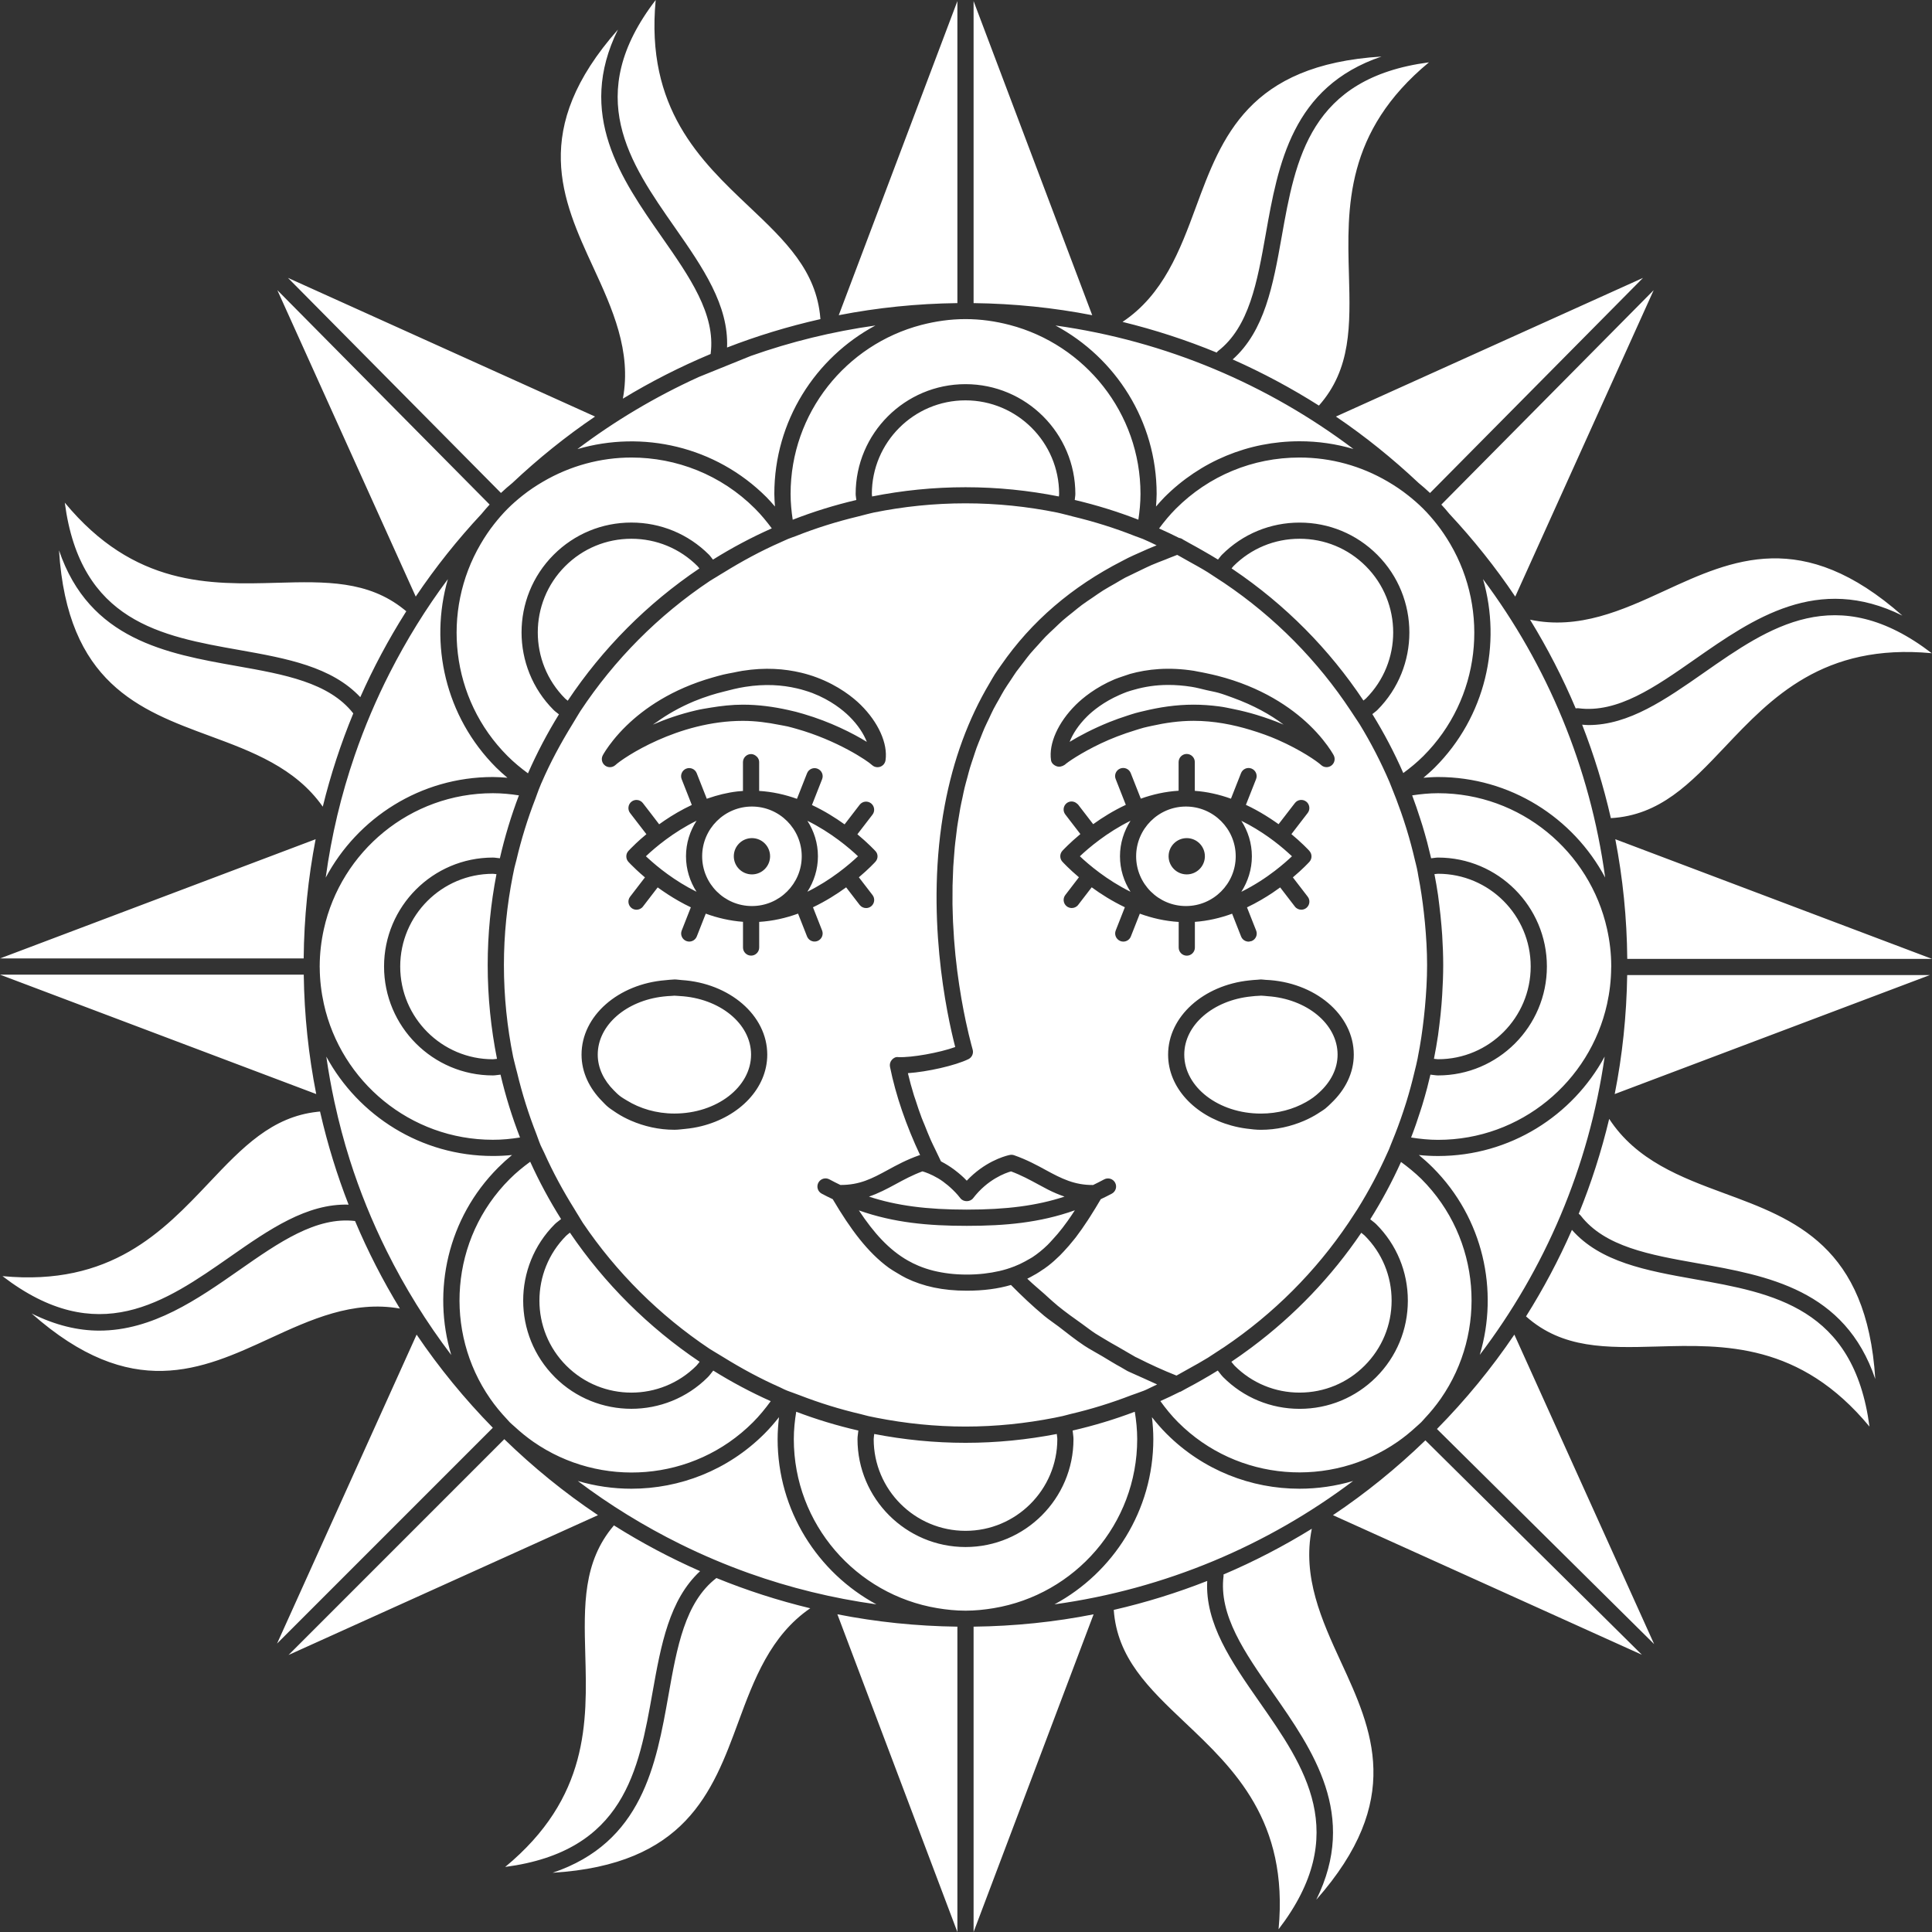 <?xml version="1.0" encoding="utf-8"?>
<!-- Generator: Adobe Illustrator 26.2.1, SVG Export Plug-In . SVG Version: 6.00 Build 0)  -->
<svg version="1.1" id="Слой_1" xmlns="http://www.w3.org/2000/svg" xmlns:xlink="http://www.w3.org/1999/xlink" x="0px" y="0px"
	 viewBox="0 0 546.37 546.38" style="enable-background:new 0 0 546.37 546.38;" xml:space="preserve">
<rect x="0" y="0" width="546.37" height="546.38" fill="#333333" stroke="none"/>
<path fill="#FFF" d="M275.33,85.72V0.31l33.55,88.83C298,87.02,286.79,85.86,275.33,85.72z M270.75,0.31L237.2,89.14
	c10.88-2.12,22.09-3.28,33.55-3.42V0.31z M236.81,456.52l33.94,89.86v-86.36C259.16,459.87,247.81,458.69,236.81,456.52z
	 M275.33,546.38l33.94-89.85c-11,2.17-22.34,3.35-33.94,3.49V546.38z M546.37,271.17l-89.56-33.84c2.12,10.97,3.28,22.28,3.38,33.84
	H546.37z M456.64,309.4l89.13-33.65h-85.6C459.99,287.24,458.81,298.49,456.64,309.4z M0,275.63l89.43,33.77
	c-2.17-10.95-3.37-22.24-3.53-33.77L0,275.63z M89.26,237.33L0,271.05l85.88-0.01C85.99,259.53,87.15,248.26,89.26,237.33z
	 M467.79,464.95l-39.53-87.52c-6.47,9.57-13.81,18.49-21.89,26.69L467.79,464.95z M376.96,428.49l87.36,39.47l-61.22-60.63
	C395.04,415.12,386.31,422.23,376.96,428.49z M144.88,136.6c7.29-6.86,15.09-13.17,23.4-18.8L81.43,78.58l60.24,60.83
	C142.72,138.44,143.77,137.48,144.88,136.6z M138.47,142.69L78.43,82.05l39.14,86.66c5.59-8.31,11.84-16.13,18.65-23.43
	C136.93,144.39,137.7,143.54,138.47,142.69z M117.82,377.43l-39.47,87.37l61.02-61.03C131.43,395.66,124.2,386.86,117.82,377.43z
	 M81.6,468.03l87.51-39.54c-9.48-6.35-18.33-13.56-26.49-21.49L81.6,468.03z M404.41,139.42l60.23-60.83L377.8,117.8
	c8.31,5.63,16.11,11.94,23.4,18.8C402.3,137.48,403.36,138.44,404.41,139.42z M409.86,145.29c6.81,7.3,13.06,15.11,18.65,23.43
	l39.15-86.66l-60.05,60.64C408.38,143.54,409.15,144.4,409.86,145.29z M333.55,152.14c0.11,0.02,0.21,0.05,0.32,0.08
	c0.28,0.09,0.53,0.22,0.76,0.41c0.05,0.04,0.12,0.04,0.16,0.09c0.57,0.29,1.1,0.63,1.66,0.93c1.21,0.65,2.41,1.33,3.6,2.01
	c1.48,0.85,2.96,1.69,4.4,2.59c0.4-0.45,0.7-0.95,1.13-1.38c5.86-5.86,13.65-9.08,21.94-9.08c0.01,0,0.01,0,0.01,0
	c8.3,0,16.09,3.23,21.96,9.1c12.1,12.11,12.11,31.81,0.02,43.91c-0.44,0.44-0.95,0.74-1.41,1.15c3.3,5.34,6.23,10.91,8.75,16.67
	c1.97-1.45,3.89-3.02,5.67-4.8c16.23-16.23,18.73-41.02,7.62-59.97c-1.14-1.94-2.39-3.82-3.81-5.62c-1.19-1.51-2.45-2.97-3.84-4.36
	c-1.35-1.35-2.78-2.59-4.26-3.76c-1.83-1.46-3.76-2.75-5.76-3.92c-7.5-4.4-16.03-6.8-24.96-6.8c-0.01,0-0.01,0-0.02,0
	c-13.21,0-25.62,5.14-34.95,14.47c-1.75,1.75-3.3,3.64-4.75,5.59c1.92,0.85,3.81,1.75,5.68,2.69
	C333.51,152.12,333.53,152.13,333.55,152.14z M386.25,160.11c-5-5-11.64-7.75-18.72-7.75c-0.01,0-0.01,0-0.01,0
	c-7.07,0-13.71,2.75-18.7,7.74c-0.2,0.2-0.33,0.44-0.53,0.64c0.15,0.1,0.29,0.2,0.44,0.3c14.79,9.99,27.23,22.61,36.85,37.07
	c0.22-0.21,0.48-0.35,0.69-0.56C396.58,187.24,396.57,170.44,386.25,160.11z M455.66,273.18c-0.01-3.59-0.43-7.07-1.18-10.44
	c-4.86-21.94-24.43-38.42-47.79-38.42c-2.5,0-4.93,0.25-7.33,0.61c0.82,2.18,1.57,4.38,2.28,6.6c0.21,0.65,0.42,1.29,0.62,1.94
	c0.47,1.56,0.92,3.12,1.34,4.7c0.33,1.25,0.63,2.51,0.93,3.77c0.06,0.26,0.13,0.52,0.19,0.78c0.66-0.04,1.29-0.2,1.96-0.2
	c16.97,0,30.78,13.82,30.78,30.8s-13.81,30.81-30.78,30.81c-0.74,0-1.43-0.17-2.16-0.22c-0.03,0.11-0.06,0.22-0.08,0.34
	c-0.27,1.14-0.54,2.28-0.84,3.41c-0.44,1.66-0.91,3.32-1.41,4.96c-0.14,0.46-0.3,0.91-0.44,1.37c-0.82,2.6-1.71,5.17-2.69,7.7
	c2.49,0.39,5.03,0.66,7.63,0.66c23.37,0,42.94-16.48,47.79-38.43c0.72-3.27,1.13-6.66,1.16-10.15c0-0.15,0.02-0.3,0.02-0.45
	C455.66,273.27,455.66,273.23,455.66,273.18z M407.66,284.03c-0.16,1.99-0.37,3.97-0.62,5.94c-0.12,0.94-0.22,1.88-0.36,2.81
	c-0.33,2.23-0.72,4.45-1.16,6.65c0.39,0.02,0.76,0.12,1.16,0.12c14.45,0,26.2-11.76,26.2-26.23c0-14.46-11.75-26.22-26.2-26.22
	c-0.35,0-0.67,0.09-1.02,0.1c0.38,1.97,0.73,3.95,1.02,5.95c0.13,0.92,0.24,1.85,0.35,2.77c0.25,1.97,0.45,3.94,0.62,5.93
	c0.07,0.87,0.14,1.73,0.2,2.6c0.17,2.8,0.29,5.61,0.29,8.45c0,2.85-0.12,5.68-0.29,8.49C407.8,282.28,407.73,283.16,407.66,284.03z
	 M396.21,328.6c-2.53,5.61-5.44,11.02-8.7,16.22c0.55,0.48,1.16,0.86,1.68,1.38c5.77,5.77,8.95,13.45,8.95,21.63
	c-0.01,8.17-3.19,15.85-8.96,21.63c-5.78,5.77-13.46,8.96-21.63,8.96c-0.01,0-0.01,0-0.01,0c-8.17,0-15.85-3.18-21.62-8.96
	c-0.58-0.58-1.01-1.25-1.53-1.87c-1.5,0.93-3.03,1.83-4.57,2.71c-1.36,0.78-2.73,1.53-4.12,2.26c-0.61,0.32-1.2,0.68-1.81,1
	c-0.08,0.04-0.16,0.03-0.24,0.06c-1.81,0.91-3.64,1.78-5.5,2.61c1.51,2.09,3.14,4.11,5.02,5.99c16.86,16.86,43.15,18.67,62.11,5.49
	c1.82-1.27,3.57-2.69,5.24-4.23c0.47-0.44,0.97-0.84,1.43-1.3c0.33-0.33,0.6-0.68,0.92-1.02c1.69-1.79,3.23-3.68,4.6-5.64
	c13.18-18.95,11.38-45.23-5.5-62.1C400.14,331.63,398.2,330.06,396.21,328.6z M354.02,381c-0.14,0.1-0.28,0.21-0.42,0.31
	c-1.76,1.3-3.54,2.58-5.37,3.8c0.32,0.36,0.57,0.77,0.91,1.11c4.91,4.91,11.44,7.61,18.38,7.61h0.01
	c6.95-0.01,13.49-2.71,18.39-7.63c4.91-4.91,7.62-11.44,7.63-18.39c0-6.95-2.7-13.48-7.61-18.38c-0.3-0.3-0.66-0.52-0.97-0.8
	C376.62,360.96,366.2,371.9,354.02,381z M303.34,404.56c0.06,0.81,0.24,1.59,0.24,2.42c0,16.83-13.7,30.52-30.53,30.52
	c-16.84,0-30.55-13.69-30.55-30.52c0-0.83,0.18-1.61,0.24-2.42c-6.02-1.38-11.89-3.16-17.57-5.32c-0.41,2.53-0.68,5.1-0.68,7.74
	c0,24.04,17.6,43.99,40.59,47.81c2.6,0.43,5.25,0.71,7.97,0.71c0,0,0,0,0,0c0,0,0,0,0.01,0c2.72,0,5.36-0.28,7.96-0.71
	c22.98-3.82,40.58-23.77,40.58-47.81c0-2.64-0.27-5.21-0.68-7.74C315.22,401.4,309.36,403.17,303.34,404.56z M273.05,432.92
	c14.31,0,25.96-11.64,25.96-25.94c0-0.5-0.12-0.96-0.15-1.45c-8.36,1.62-16.99,2.5-25.81,2.5c-8.83,0-17.46-0.88-25.82-2.5
	c-0.03,0.49-0.15,0.96-0.15,1.45C247.07,421.28,258.72,432.92,273.05,432.92z M200.17,389.47c-5.96,5.96-13.79,8.94-21.62,8.94
	c-7.83,0-15.67-2.98-21.64-8.94c0,0,0,0,0-0.01c-11.93-11.93-11.94-31.34-0.02-43.26c0.55-0.55,1.2-0.95,1.78-1.45
	c-3.26-5.18-6.18-10.59-8.73-16.21c-2.03,1.49-4,3.09-5.81,4.91c-16.88,16.87-18.67,43.16-5.49,62.11c1.38,1.99,2.94,3.89,4.65,5.7
	c0.3,0.31,0.56,0.65,0.87,0.96c0.45,0.45,0.94,0.84,1.4,1.26c1.68,1.56,3.44,2.98,5.27,4.26c18.95,13.18,45.23,11.38,62.1-5.51
	c1.87-1.87,3.51-3.89,5.03-5.98c-5.63-2.52-11.06-5.41-16.25-8.65C201.19,388.21,200.75,388.89,200.17,389.47z M160.14,349.44
	c-10.13,10.14-10.12,26.64,0.02,36.78c10.15,10.15,26.64,10.15,36.78,0.01c0.35-0.35,0.59-0.76,0.92-1.12
	c-14.44-9.71-26.92-22.12-36.69-36.52C160.83,348.9,160.46,349.12,160.14,349.44z M147.06,321.68c-2.23-5.74-4.08-11.67-5.51-17.77
	c-0.73,0.05-1.42,0.22-2.16,0.22c-16.98,0-30.78-13.82-30.78-30.8c0-16.99,13.81-30.81,30.78-30.81c0.67,0,1.31,0.16,1.97,0.2
	c1.4-6.1,3.2-12.04,5.39-17.79c-2.41-0.37-4.85-0.61-7.36-0.61c-23.37,0-42.94,16.48-47.8,38.42c-0.75,3.38-1.17,6.88-1.18,10.48
	c0,0.04-0.01,0.08-0.01,0.11c0,0.12,0.02,0.23,0.02,0.34c0.02,3.52,0.44,6.94,1.17,10.25c4.86,21.94,24.43,38.41,47.8,38.41
	C142.01,322.34,144.56,322.08,147.06,321.68z M139.39,247.11c-14.45,0-26.21,11.76-26.21,26.23c0,14.46,11.76,26.22,26.21,26.22
	c0.4,0,0.76-0.1,1.16-0.12c-1.71-8.58-2.63-17.44-2.63-26.52c0-8.79,0.87-17.38,2.48-25.7C140.06,247.2,139.74,247.11,139.39,247.11
	z M178.57,129.39c-8.67,0-17.32,2.32-25.03,6.84c-1.97,1.15-3.88,2.42-5.71,3.87c-1.47,1.17-2.91,2.41-4.27,3.77
	c-1.39,1.39-2.65,2.86-3.84,4.37c-1.42,1.8-2.67,3.68-3.8,5.62c-11.11,18.95-8.6,43.73,7.63,59.96c1.8,1.8,3.75,3.4,5.76,4.88
	c2.54-5.78,5.47-11.35,8.76-16.68c-0.49-0.43-1.04-0.76-1.5-1.23c-12.1-12.1-12.1-31.8,0.01-43.91c5.86-5.86,13.66-9.1,21.96-9.1
	c0.01,0,0.01,0,0.01,0c8.29,0,16.08,3.23,21.94,9.08c0.44,0.44,0.74,0.95,1.14,1.4c5.31-3.32,10.86-6.27,16.63-8.84
	c-1.45-1.95-3-3.84-4.75-5.59C203.89,134.21,191.23,129.39,178.57,129.39z M178.56,152.36c0,0-0.01,0-0.01,0
	c-7.07,0-13.72,2.76-18.72,7.76c-10.32,10.32-10.33,27.11-0.01,37.43c0.23,0.23,0.5,0.39,0.74,0.61
	c9.85-14.77,22.51-27.5,37.23-37.41c-0.19-0.2-0.32-0.44-0.52-0.64C192.27,155.11,185.62,152.36,178.56,152.36z M241.98,139.68
	c0-17.12,13.93-31.04,31.06-31.04c17.13,0,31.07,13.93,31.07,31.04c0,0.59-0.14,1.13-0.17,1.71c6.17,1.45,12.18,3.32,17.99,5.58
	c0.36-2.39,0.6-4.81,0.6-7.29c0-22.93-15.73-42.22-36.97-47.78c-4.01-1.05-8.19-1.66-12.52-1.66c0,0,0,0,0,0c0,0-0.01,0-0.01,0
	c-4.33,0-8.5,0.62-12.5,1.66c-21.23,5.56-36.95,24.84-36.95,47.78c0,2.48,0.24,4.91,0.6,7.3c5.81-2.27,11.82-4.13,17.99-5.58
	C242.12,140.82,241.98,140.27,241.98,139.68z M299.45,140.4c0.01-0.24,0.07-0.47,0.07-0.72c0-14.59-11.88-26.46-26.49-26.46
	c-14.6,0-26.47,11.87-26.47,26.46c0,0.25,0.07,0.47,0.07,0.72c8.54-1.7,17.37-2.61,26.41-2.61S290.9,138.7,299.45,140.4z
	 M332.72,389.01c0.02-0.01,0.03-0.02,0.05-0.03c0.61-0.31,1.18-0.68,1.79-1c0.57-0.3,1.12-0.63,1.68-0.94
	c1.82-1.01,3.63-2.01,5.38-3.09c0.65-0.4,1.27-0.84,1.91-1.25c0.65-0.41,1.29-0.83,1.92-1.26c0.04-0.03,0.08-0.05,0.13-0.08
	c0.19-0.13,0.39-0.25,0.59-0.38c14.07-9.49,25.94-21.45,35.18-35.15c0.43-0.63,0.85-1.28,1.26-1.92c0.41-0.64,0.85-1.26,1.25-1.91
	c3.19-5.11,6.03-10.44,8.49-15.96c0.15-0.34,0.31-0.67,0.46-1.01c0.16-0.37,0.29-0.75,0.44-1.12c0.14-0.34,0.27-0.68,0.41-1.02
	c0.15-0.37,0.3-0.75,0.45-1.12c0.14-0.34,0.27-0.68,0.41-1.02c1.12-2.84,2.13-5.73,3.05-8.66c0.07-0.23,0.15-0.47,0.22-0.7
	c0.81-2.65,1.54-5.34,2.18-8.05c0.18-0.74,0.38-1.47,0.54-2.21c0.14-0.64,0.29-1.28,0.42-1.93c0-0.01,0-0.01,0-0.02
	c0.02-0.1,0.03-0.2,0.05-0.3c0.74-3.68,1.28-7.41,1.7-11.18c0.11-0.94,0.21-1.88,0.29-2.82c0.36-3.95,0.61-7.93,0.61-11.97
	c0-4.03-0.25-8.01-0.61-11.95c-0.09-0.95-0.19-1.9-0.3-2.85c-0.39-3.49-0.9-6.96-1.57-10.38c-0.06-0.33-0.11-0.67-0.17-1
	c-0.01-0.04-0.01-0.08-0.02-0.12c-0.08-0.38-0.15-0.76-0.23-1.14c-0.16-0.75-0.37-1.47-0.54-2.21c-0.68-2.94-1.46-5.85-2.34-8.72
	c-0.09-0.31-0.2-0.61-0.29-0.92c-0.82-2.63-1.73-5.22-2.71-7.78c-0.04-0.11-0.09-0.22-0.13-0.32c-0.24-0.61-0.48-1.22-0.72-1.83
	c-0.04-0.11-0.08-0.22-0.13-0.32c-0.25-0.6-0.46-1.22-0.72-1.81c-0.05-0.11-0.09-0.23-0.13-0.34c-2.43-5.66-5.25-11.14-8.45-16.38
	c-0.4-0.65-0.85-1.27-1.26-1.91c-0.41-0.64-0.84-1.28-1.26-1.91c-9.33-14.13-21.43-26.45-35.85-36.18
	c-0.17-0.11-0.34-0.22-0.51-0.33c-0.08-0.05-0.16-0.11-0.25-0.16c-0.64-0.42-1.27-0.85-1.92-1.26c-0.64-0.41-1.26-0.85-1.91-1.25
	c-1.79-1.11-3.65-2.13-5.51-3.16c-0.45-0.25-0.88-0.51-1.33-0.75c-0.6-0.32-1.16-0.68-1.77-0.99c-0.01-0.01-0.02-0.01-0.04-0.02
	c-0.06,0.02-0.11,0.04-0.16,0.06c-0.23,0.08-0.44,0.18-0.66,0.26c-0.86,0.31-1.65,0.66-2.49,0.99c-1.33,0.52-2.68,1.02-3.95,1.57
	c-1.06,0.46-2.04,0.96-3.06,1.44c-0.15,0.07-0.3,0.15-0.45,0.22c-0.35,0.17-0.71,0.34-1.06,0.51c-0.59,0.29-1.21,0.57-1.79,0.87
	c-0.26,0.13-0.54,0.25-0.8,0.38c-0.1,0.05-0.22,0.1-0.32,0.16c-0.92,0.49-1.76,1.02-2.64,1.53c-0.06,0.04-0.12,0.07-0.19,0.11
	c-0.02,0.01-0.05,0.03-0.07,0.04c-1.11,0.64-2.26,1.26-3.32,1.93c-1.02,0.64-1.96,1.32-2.94,1.99c-1.02,0.69-2.06,1.37-3.03,2.09
	c-0.93,0.69-1.78,1.41-2.66,2.12c-0.92,0.74-1.87,1.47-2.75,2.24c-0.84,0.73-1.6,1.5-2.4,2.25c-0.84,0.79-1.7,1.57-2.49,2.38
	c-0.75,0.76-1.42,1.56-2.13,2.34c-0.75,0.83-1.53,1.65-2.24,2.5c-0.28,0.33-0.53,0.67-0.8,1c-0.39,0.48-0.74,0.97-1.11,1.46
	c-0.48,0.62-0.97,1.24-1.43,1.87c-0.17,0.24-0.37,0.47-0.55,0.71c-0.5,0.71-0.95,1.44-1.43,2.15c-0.09,0.13-0.17,0.26-0.26,0.39
	c-0.59,0.89-1.2,1.77-1.75,2.67c-0.52,0.86-0.98,1.73-1.47,2.6c-0.52,0.92-1.06,1.83-1.54,2.76c-0.45,0.87-0.84,1.76-1.26,2.64
	c-0.45,0.95-0.92,1.89-1.34,2.84c-0.38,0.87-0.71,1.76-1.06,2.63c-0.39,0.97-0.8,1.95-1.16,2.93c-0.32,0.89-0.59,1.78-0.89,2.67
	c-0.32,0.98-0.67,1.96-0.96,2.94c-0.27,0.89-0.49,1.79-0.73,2.68c-0.27,0.99-0.55,1.97-0.79,2.96c-0.22,0.9-0.39,1.8-0.58,2.69
	c-0.21,0.98-0.44,1.97-0.62,2.95c-0.17,0.9-0.3,1.8-0.45,2.7c-0.16,0.97-0.34,1.95-0.47,2.92c-0.12,0.89-0.21,1.77-0.32,2.65
	c-0.12,0.97-0.25,1.94-0.34,2.91c-0.09,0.9-0.14,1.78-0.21,2.67c-0.07,0.93-0.16,1.87-0.21,2.8c-0.05,0.9-0.07,1.78-0.1,2.67
	c-0.03,0.9-0.08,1.8-0.1,2.69c-0.02,0.87-0.01,1.71-0.01,2.57c0,0.88-0.02,1.78-0.01,2.65c0.01,0.86,0.05,1.7,0.07,2.55
	c0.02,0.83,0.04,1.67,0.08,2.49c0.04,0.89,0.1,1.75,0.16,2.62c0.05,0.74,0.08,1.5,0.13,2.22c0.07,0.92,0.15,1.79,0.23,2.68
	c0.06,0.64,0.11,1.3,0.17,1.93c0.09,0.92,0.2,1.8,0.31,2.7c0.06,0.55,0.12,1.13,0.19,1.67c0.12,0.97,0.26,1.88,0.39,2.8
	c0.06,0.42,0.11,0.86,0.18,1.27c0.14,0.92,0.28,1.79,0.43,2.66c0.06,0.37,0.12,0.76,0.18,1.12c0.14,0.82,0.29,1.59,0.43,2.35
	c0.07,0.35,0.13,0.74,0.2,1.08c0.17,0.9,0.35,1.74,0.52,2.56c0.03,0.16,0.07,0.34,0.1,0.49c0.57,2.68,1.1,4.81,1.5,6.34
	c0.17,0.65,0.33,1.23,0.44,1.64c0.3,1.06-0.2,2.19-1.19,2.68c-3.72,1.82-11.64,3.6-17.13,3.97c0.49,2.07,1.06,4.16,1.71,6.27
	c0.15,0.5,0.35,1,0.51,1.5c0.52,1.61,1.05,3.23,1.67,4.85c0.26,0.7,0.58,1.4,0.86,2.1c0.57,1.42,1.12,2.84,1.75,4.25
	c0.39,0.89,0.84,1.76,1.26,2.64c0.34,0.72,0.67,1.44,1.03,2.15c0.19,0.39,0.36,0.78,0.55,1.16c0.01,0.01,0.02,0.01,0.03,0.02
	c0.06,0.03,0.11,0.08,0.17,0.11c1.07,0.55,2.23,1.26,3.45,2.15c0.16,0.12,0.32,0.24,0.48,0.37c1.06,0.81,2.13,1.72,3.18,2.84
	c4.96-5.27,10.39-6.86,11.86-7.21c0.21-0.05,0.34-0.07,0.38-0.08c0.4-0.07,0.79-0.04,1.17,0.1c3.55,1.24,6.44,2.81,9,4.21
	c4.37,2.38,8.06,4.25,13.32,4.2c1.04-0.51,2.07-1.01,3.11-1.58c1.11-0.6,2.5-0.2,3.11,0.91c0.61,1.11,0.2,2.5-0.91,3.11
	c-1.06,0.58-2.1,1.06-3.14,1.57c-1.02,1.75-2.03,3.4-3.04,4.98c-0.22,0.34-0.44,0.69-0.66,1.02c-1.1,1.68-2.22,3.29-3.35,4.77
	c-0.18,0.23-0.36,0.44-0.54,0.67c-0.93,1.18-1.89,2.29-2.88,3.34c-0.35,0.37-0.7,0.76-1.06,1.11c-1.08,1.07-2.19,2.06-3.35,2.96
	c-0.38,0.29-0.77,0.56-1.15,0.84c-0.11,0.08-0.23,0.13-0.34,0.21c-0.62,0.43-1.25,0.85-1.91,1.24c-0.18,0.11-0.37,0.2-0.55,0.3
	c-0.58,0.33-1.16,0.67-1.77,0.96c-0.02,0.01-0.04,0.02-0.06,0.03c-0.04,0.02-0.08,0.05-0.13,0.07c0.08,0.08,0.18,0.15,0.26,0.23
	c1.41,1.37,2.93,2.6,4.39,3.9c1.19,1.06,2.34,2.16,3.57,3.17c0.12,0.1,0.23,0.22,0.36,0.32c2.26,1.85,4.63,3.53,7.01,5.22
	c1.21,0.86,2.36,1.79,3.6,2.6c0.89,0.58,1.83,1.1,2.73,1.66c1.17,0.73,2.38,1.39,3.58,2.07c0.28,0.16,0.55,0.32,0.83,0.48
	c0.64,0.36,1.25,0.75,1.89,1.1c0.41,0.22,0.8,0.48,1.21,0.7c0.23,0.12,0.43,0.26,0.66,0.38c0.16,0.09,0.31,0.19,0.48,0.28
	c0,0,0,0,0,0c0.22,0.11,0.45,0.2,0.66,0.31c3.52,1.79,7.12,3.44,10.83,4.91C332.62,388.96,332.67,388.99,332.72,389.01z
	 M330.34,298.25c0-10.81,10.06-19.66,22.98-20.99c0.76-0.08,1.51-0.16,2.28-0.19c0.34-0.01,0.66-0.08,1-0.08
	c0.44,0,0.86,0.09,1.29,0.11c13.87,0.56,24.96,9.79,24.96,21.15c0,5.22-2.43,9.94-6.3,13.64c-0.56,0.54-1.1,1.1-1.72,1.59
	c-0.62,0.49-1.32,0.9-2,1.34c-0.04,0.02-0.07,0.05-0.11,0.08c-1.24,0.79-2.56,1.47-3.96,2.08c-3.65,1.56-7.75,2.53-12.17,2.53
	c-1.37,0-2.69-0.16-4.01-0.33c-1.51-0.19-2.96-0.49-4.37-0.88C337.86,315.44,330.34,307.59,330.34,298.25z M337.68,189.71
	c0.32,0.05,0.6,0.12,0.91,0.18c0.93,0.16,1.82,0.34,2.7,0.53c1,0.21,1.98,0.43,2.93,0.67c12.55,3.19,20.92,9,26.06,13.93
	c0.76,0.73,1.43,1.43,2.05,2.1c0.65,0.71,1.22,1.37,1.73,2c2.01,2.47,2.99,4.24,3.11,4.47c0.53,1,0.25,2.24-0.66,2.91
	c-0.41,0.3-0.88,0.45-1.36,0.45c-0.57,0-1.13-0.21-1.56-0.62c-1.07-0.99-5.65-4.22-12.31-7.14c-2.3-1.01-4.9-1.94-7.64-2.77
	c-4.88-1.48-10.29-2.57-16.07-2.57c-4.12,0-8.05,0.58-11.78,1.41c-0.79,0.18-1.58,0.33-2.34,0.53c-0.78,0.21-1.51,0.45-2.27,0.68
	c-3.68,1.12-7,2.42-9.85,3.77c-5.66,2.69-9.51,5.36-10.25,6.07l-0.01-0.01c-0.63,0.45-1.51,0.66-2.22,0.41
	c-0.8-0.28-1.5-0.88-1.62-1.72c-0.69-4.71,2-10.71,7.02-15.68c1.91-1.89,5.58-4.93,10.97-7.21c0.68-0.29,1.44-0.52,2.17-0.78
	c0.51-0.18,1.01-0.36,1.55-0.52c0.21-0.06,0.4-0.15,0.62-0.21C324.51,189.21,330.52,188.58,337.68,189.71z M315.53,263.13l2.58-6.56
	c-3.57-1.71-6.75-3.71-9.38-5.64l-3.82,4.97c-0.45,0.59-1.13,0.89-1.82,0.89c-0.49,0-0.98-0.16-1.4-0.47
	c-1-0.77-1.19-2.21-0.42-3.21l3.85-5.02c-2.8-2.36-4.47-4.18-4.68-4.4c-0.79-0.87-0.79-2.21,0-3.08c0.21-0.23,2.06-2.21,5.09-4.74
	l-2.82-3.66l-1.45-1.89c-0.77-1-0.58-2.44,0.42-3.21c0.91-0.69,2.15-0.57,2.95,0.2c0.08,0.08,0.19,0.13,0.26,0.23l4.26,5.54
	c2.62-1.89,5.73-3.83,9.23-5.47l-2.87-7.3c-0.47-1.17,0.11-2.5,1.29-2.97c1.17-0.46,2.51,0.11,2.97,1.29l2.85,7.23
	c3.33-1.19,6.92-2.01,10.69-2.24v-2.98v-3.08v-2.05c0-0.31,0.06-0.6,0.18-0.87c0.34-0.83,1.16-1.42,2.11-1.42
	c1.26,0,2.29,1.03,2.29,2.29v2.84v2.84v2.46c1.76,0.13,3.47,0.38,5.14,0.75c1.75,0.38,3.45,0.88,5.08,1.47l0.53-1.34l2.32-5.89
	c0.46-1.18,1.81-1.76,2.97-1.29c1.17,0.47,1.75,1.79,1.29,2.97l-2.27,5.75l-0.61,1.54c0.96,0.45,1.89,0.92,2.79,1.41
	c1.95,1.06,3.75,2.19,5.39,3.32c0.36,0.25,0.72,0.5,1.06,0.74l0.41-0.53l1.66-2.15l1.71-2.22l0.83-1.07
	c0.77-1.01,2.21-1.19,3.21-0.42c0.49,0.37,0.77,0.91,0.86,1.47c0.09,0.6-0.04,1.22-0.44,1.74l-0.47,0.61l-1.81,2.35l-2.33,3.03
	c0.66,0.55,1.28,1.08,1.82,1.57c0.65,0.58,1.2,1.09,1.66,1.54c0.93,0.9,1.5,1.51,1.61,1.64c0,0,0,0.01,0,0.01
	c0.79,0.87,0.79,2.2,0,3.07c-0.2,0.22-1.88,2.04-4.68,4.4l4.2,5.46c0.78,1,0.58,2.44-0.42,3.21c-0.42,0.32-0.91,0.47-1.4,0.47
	c-0.69,0-1.37-0.31-1.81-0.89l-3.46-4.5l-0.7-0.91c-0.67,0.49-1.39,1-2.13,1.5c-1.03,0.69-2.13,1.37-3.28,2.04
	c-1.26,0.73-2.58,1.44-3.97,2.1l1.88,4.77l0.71,1.79c0.47,1.18-0.11,2.51-1.29,2.97c-0.09,0.04-0.19,0.03-0.28,0.05
	c-0.19,0.05-0.37,0.11-0.56,0.11c-0.91,0-1.78-0.55-2.13-1.45l-2.54-6.45c-3.28,1.2-6.82,2.04-10.53,2.31v7.27
	c0,1.26-1.03,2.29-2.29,2.29s-2.29-1.03-2.29-2.29v-7.25c-3.88-0.24-7.58-1.09-10.99-2.34l-2.54,6.45c-0.35,0.9-1.22,1.45-2.13,1.45
	c-0.28,0-0.57-0.05-0.84-0.16C315.64,265.64,315.06,264.31,315.53,263.13z M139.39,219.74c1.39,0,2.75,0.1,4.11,0.21
	c-1.09-0.93-2.17-1.87-3.19-2.89c-14.4-14.4-18.94-34.97-13.65-53.28c-6.22,8.32-11.7,17.21-16.45,26.53
	c-3.82,7.5-7.13,15.29-9.9,23.34c-3.81,11.08-6.58,22.63-8.2,34.54C101.14,231.28,118.94,219.74,139.39,219.74z M92.28,298.81
	c0.61,4.28,1.37,8.5,2.27,12.68c0.03,0.15,0.07,0.29,0.1,0.44c1.19,5.45,2.6,10.81,4.27,16.07c2.82,8.89,6.32,17.48,10.41,25.72
	c5.17,10.42,11.3,20.29,18.28,29.47c-5.46-18.16-1.04-38.68,13.28-53c1.25-1.25,2.56-2.44,3.91-3.55c-1.78,0.18-3.59,0.27-5.42,0.27
	C119.07,326.92,101.36,315.54,92.28,298.81z M406.69,326.92c-1.83,0-3.65-0.09-5.43-0.28c1.35,1.11,2.66,2.28,3.92,3.54
	c14.31,14.31,18.74,34.82,13.3,52.98c18.36-24.15,30.83-52.98,35.32-84.36C444.72,315.54,427.01,326.92,406.69,326.92z
	 M453.94,248.17c-4.26-31.33-16.45-60.18-34.54-84.39c5.29,18.31,0.75,38.88-13.64,53.27c-1.03,1.03-2.12,1.97-3.21,2.9
	c1.37-0.1,2.73-0.21,4.12-0.21C427.13,219.74,444.92,231.27,453.94,248.17z M329.9,405.47c-1.49-1.49-2.85-3.07-4.13-4.69
	c0.24,2.04,0.39,4.1,0.39,6.19c0,20.18-11.32,37.76-27.95,46.74c31.38-4.35,60.25-16.66,84.45-34.89
	c-4.94,1.46-10.05,2.19-15.16,2.19C353.88,421.02,340.27,415.84,329.9,405.47z M219.91,406.98c0-2.1,0.16-4.16,0.39-6.2
	c-1.29,1.63-2.64,3.21-4.13,4.69c-10.37,10.36-23.98,15.54-37.61,15.54c-5.11,0-10.22-0.73-15.16-2.19
	c9.04,6.81,18.75,12.78,28.98,17.84c6.29,3.11,12.79,5.87,19.46,8.25c11.52,4.11,23.57,7.07,36.01,8.8
	C231.24,444.74,219.91,427.15,219.91,406.98z M216.76,140.6c0.85,0.85,1.62,1.75,2.4,2.65c-0.08-1.19-0.18-2.36-0.18-3.57
	c0-20.59,11.59-38.51,28.59-47.63c-12.16,1.71-23.94,4.61-35.22,8.6l-14.73,5.96c-12.22,5.56-23.73,12.4-34.33,20.4
	C181.64,121.63,202.31,126.16,216.76,140.6z M327.1,139.68c0,1.2-0.1,2.38-0.18,3.57c0.78-0.89,1.55-1.8,2.4-2.65
	c10.2-10.2,23.76-15.81,38.19-15.81c5.23-0.01,10.35,0.75,15.24,2.18c-24.15-18.21-52.95-30.54-84.26-34.92
	C315.5,101.17,327.1,119.09,327.1,139.68z M190.72,281.58c-0.27,0-0.52,0.05-0.79,0.06c-0.79,0.02-1.57,0.1-2.34,0.18
	c-10.46,1.18-18.55,8.06-18.55,16.43c0,3.81,1.74,7.29,4.55,10.1c0.54,0.54,1.07,1.09,1.69,1.57c0.6,0.47,1.29,0.87,1.97,1.28
	c3.71,2.29,8.36,3.71,13.47,3.71c11.96,0,21.68-7.48,21.68-16.67c0-8.8-8.93-15.95-20.17-16.56
	C191.72,281.67,191.24,281.58,190.72,281.58z M369.34,311.67c0.69-0.39,1.36-0.81,1.98-1.26c0.65-0.46,1.22-0.97,1.79-1.49
	c3.17-2.9,5.16-6.59,5.16-10.67c0-8.7-8.74-15.78-19.8-16.53c-0.63-0.04-1.23-0.15-1.88-0.15c-0.16,0-0.3,0.03-0.46,0.04
	c-0.78,0.01-1.53,0.1-2.28,0.18c-10.65,1.05-18.94,7.99-18.94,16.46c0,9.19,9.73,16.67,21.68,16.67
	C361.38,314.92,365.76,313.69,369.34,311.67z M273.39,342.08c11.25,0,19.84-1.11,27.66-3.68c-1.62-0.55-3.16-1.21-4.64-1.96
	c-0.94-0.48-1.86-0.98-2.8-1.49c-2.36-1.28-4.78-2.6-7.69-3.68c-1.62,0.46-6.62,2.25-10.71,7.57c-0.44,0.57-1.13,0.85-1.82,0.85
	c-0.35,0-0.69-0.07-1-0.21c-0.31-0.14-0.6-0.35-0.81-0.64c-0.93-1.21-1.91-2.19-2.89-3.07c-0.2-0.18-0.39-0.36-0.59-0.52
	c-0.94-0.79-1.88-1.47-2.75-1.99c-0.06-0.03-0.1-0.06-0.16-0.09c-1.91-1.12-3.52-1.68-4.32-1.91c-2.91,1.08-5.34,2.4-7.69,3.68
	c-2.41,1.31-4.79,2.55-7.44,3.46C253.55,340.97,262.14,342.08,273.39,342.08z M301.92,345.3c0.68-0.95,1.37-1.99,2.05-3.03
	c-0.02,0.01-0.03,0.01-0.05,0.02c-9.91,3.51-19.64,4.38-30.52,4.38c-10.87,0-20.61-0.87-30.51-4.37
	c4.26,6.44,8.56,11.17,13.85,14.18c0.99,0.56,2.01,1.07,3.08,1.51c1.32,0.54,2.71,1.01,4.17,1.37c2.83,0.69,5.9,1.09,9.41,1.09
	c3.46,0,6.48-0.38,9.25-1.01c1.38-0.32,2.69-0.72,3.93-1.2c0.09-0.04,0.19-0.07,0.28-0.1c1.07-0.42,2.1-0.9,3.08-1.44
	c0.24-0.13,0.47-0.26,0.7-0.4c0.44-0.26,0.91-0.48,1.33-0.76c1.51-1,2.93-2.16,4.29-3.48c0.48-0.46,0.94-1,1.41-1.51
	c0.95-1.02,1.89-2.11,2.8-3.3C300.94,346.6,301.43,345.97,301.92,345.3z M362.45,67.02c-2.43,13.68-4.81,26.58-13.85,34.63
	c8.48,3.76,16.62,8.13,24.39,13.05c9.16-10.34,8.89-22.71,8.49-37c-0.54-19.07-1.07-40.47,22.63-60.07
	C370.44,22.06,366.38,44.89,362.45,67.02z M344.43,99.3c8.86-6.84,11.12-19.58,13.52-33.07c3.51-19.78,7.44-41.69,32.74-50.24
	c-37.59,2.34-45.17,22.73-52.49,42.59c-4.5,12.22-9.22,24.76-20.75,32.45c9.16,2.24,18.06,5.14,26.64,8.68
	C344.19,99.56,344.28,99.41,344.43,99.3z M142.87,527.97c33.69-4.43,37.74-27.26,41.67-49.39c2.39-13.47,4.74-26.19,13.45-34.26
	c-8.45-3.71-16.58-8.04-24.32-12.91c-0.02-0.01-0.04-0.02-0.05-0.04c-0.05,0.06-0.09,0.11-0.13,0.17
	c-8.6,10.2-8.36,22.36-7.97,36.36C166.05,486.97,166.58,508.37,142.87,527.97z M202.56,446.3c-8.86,6.84-11.12,19.58-13.51,33.07
	c-3.51,19.78-7.44,41.71-32.77,50.25c37.56-2.31,45.2-22.74,52.51-42.6c4.45-12.08,9.1-24.48,20.35-32.2
	c-9.13-2.2-18-5.07-26.55-8.56C202.58,446.28,202.58,446.29,202.56,446.3z M446.34,200.29c11.11,1.47,21.71-5.98,32.95-13.83
	c16.47-11.51,34.75-24.24,58.7-12.37c-28.22-24.92-48.03-15.88-67.26-7.01c-11.94,5.51-24.27,11.08-38.03,8.17
	c4.9,7.99,9.23,16.37,12.91,25.09C445.84,200.29,446.08,200.26,446.34,200.29z M481.91,190.21c-10.9,7.61-21.25,14.84-32.7,14.84
	c-0.59,0-1.18-0.07-1.78-0.11c3.33,8.53,6.05,17.35,8.12,26.43c13.85-0.79,22.42-9.75,32.27-20.16
	c13.11-13.86,27.84-29.36,58.48-26.48C519.35,164.06,500.33,177.34,481.91,190.21z M65.09,355.4c11.14-7.79,21.72-15.07,33.49-14.73
	c-3.26-8.37-5.94-17.03-7.98-25.93c-0.03-0.13-0.06-0.27-0.09-0.4c-0.26,0.02-0.51,0.05-0.76,0.08
	c-12.85,1.4-21.14,10.01-30.57,19.99c-13.11,13.86-27.83,29.39-58.48,26.48C27.65,381.56,46.67,368.26,65.09,355.4z M67.71,359.15
	c-11.81,8.25-24.55,17.15-39.64,17.15c-5.97,0-12.33-1.47-19.13-4.85c28.26,25,48.09,15.95,67.32,7.07
	c11.6-5.35,23.55-10.82,36.83-8.46c-4.81-7.89-9.06-16.16-12.68-24.76C89.42,344.01,78.87,351.35,67.71,359.15z M479.27,361.76
	c-13.73-2.44-26.69-4.83-34.73-13.95c-3.73,8.51-8.08,16.68-12.98,24.47c10.34,9.2,22.73,8.91,37.04,8.52
	c19.05-0.55,40.48-1.06,60.09,22.64C524.25,369.74,501.41,365.69,479.27,361.76z M487.72,337.5c-12.32-4.54-24.97-9.31-32.64-21.08
	c-2.21,9.23-5.09,18.2-8.62,26.85c0.19,0.13,0.39,0.27,0.54,0.47c6.84,8.86,19.59,11.12,33.08,13.52
	c19.78,3.51,41.69,7.43,50.25,32.73C527.97,352.42,507.58,344.81,487.72,337.5z M91.28,228.13c2.23-9.07,5.12-17.88,8.63-26.38
	c-6.86-8.76-19.54-11.02-32.98-13.4c-19.77-3.51-41.68-7.43-50.24-32.72c2.35,37.55,22.74,45.16,42.6,52.48
	C71.25,212.52,83.55,217.1,91.28,228.13z M78.41,164.81c-19.06,0.54-40.48,1.08-60.09-22.66c4.43,33.7,27.27,37.76,49.41,41.68
	c13.42,2.38,26.08,4.72,34.16,13.33c3.68-8.29,7.94-16.26,12.74-23.87c0.09-0.14,0.18-0.28,0.27-0.42c-0.24-0.21-0.49-0.4-0.73-0.59
	C104.07,164.2,92.12,164.42,78.41,164.81z M356.1,481.21c-7.92-11.34-15.32-22.1-14.7-34.12c-8.53,3.36-17.35,6.1-26.43,8.19
	c0.96,13.59,9.83,22.09,20.13,31.84c13.87,13.11,29.37,27.86,26.48,58.48C382.25,518.65,368.97,499.63,356.1,481.21z M370.98,432.33
	c-7.96,4.91-16.3,9.25-24.98,12.94c0,0.12,0.04,0.24,0.03,0.37c-1.43,11.1,5.99,21.72,13.83,32.95
	c11.5,16.46,24.22,34.73,12.38,58.66c24.9-28.22,15.86-48.02,6.99-67.23C373.77,458.17,368.23,445.95,370.98,432.33z M190.9,64.4
	c7.87,11.27,15.22,21.96,14.71,33.88c8.48-3.29,17.25-5.96,26.26-8c0.05-0.01,0.1-0.02,0.15-0.03c-0.01-0.1-0.02-0.19-0.03-0.28
	c-1.09-13.38-9.88-21.83-20.09-31.48C198.04,45.38,182.53,30.62,185.43,0C164.74,26.95,178.02,45.97,190.9,64.4z M176.15,112.74
	c7.91-4.81,16.22-9.03,24.84-12.64c0-0.05-0.02-0.09-0.01-0.14c1.43-11.1-5.99-21.71-13.83-32.94
	c-11.5-16.46-24.22-34.73-12.39-58.66c-24.89,28.21-15.86,48.01-6.99,67.22C173.16,87.27,178.65,99.33,176.15,112.74z M321.3,394.09
	c0.26-0.1,0.53-0.18,0.79-0.29c0.46-0.19,0.94-0.32,1.39-0.51c0.25-0.11,0.5-0.22,0.75-0.32c0.46-0.2,0.89-0.45,1.34-0.65
	c0.57-0.25,1.11-0.55,1.67-0.8c-0.97-0.42-1.92-0.86-2.87-1.3c-0.25-0.11-0.5-0.22-0.74-0.34c-0.13-0.06-0.26-0.12-0.4-0.18
	c-0.68-0.32-1.39-0.59-2.06-0.92c-0.28-0.14-0.57-0.24-0.85-0.38c-0.48-0.24-1-0.42-1.47-0.67c-0.28-0.15-0.55-0.33-0.83-0.48
	c-0.32-0.17-0.61-0.38-0.93-0.55c-1.81-0.97-3.55-2.07-5.31-3.12c-1.71-1.03-3.5-1.94-5.16-3.04c-2.5-1.66-4.85-3.55-7.23-5.38
	c-1.36-1.04-2.8-1.97-4.12-3.07c-3.26-2.72-6.36-5.65-9.37-8.7c-3.65,1.07-7.75,1.62-12.51,1.62c-6.81,0-12.31-1.23-17.07-3.53
	c-0.91-0.44-1.77-0.96-2.63-1.48c-0.78-0.47-1.58-0.92-2.32-1.46c-6-4.37-10.84-10.89-15.87-19.41c-1.05-0.51-2.09-1-3.15-1.58
	c-1.11-0.61-1.51-2-0.9-3.11s1.99-1.52,3.11-0.91c1.04,0.57,2.07,1.07,3.11,1.58c5.46,0.02,8.95-1.82,13.32-4.2
	c2.56-1.4,5.45-2.97,9-4.21c0.07-0.03,0.15,0,0.22-0.02c-3.93-8.36-6.89-16.9-8.52-24.99c-0.14-0.69,0.05-1.41,0.51-1.95
	c0.46-0.54,1.12-0.91,1.85-0.79c3.73,0.18,11.63-1.24,16.09-2.85c-2.36-9.12-8.65-37.98-2.97-68.33c2.43-12.99,6.7-24.5,12.68-34.56
	c0.5-0.85,0.98-1.72,1.5-2.54c0.57-0.89,1.2-1.74,1.8-2.61c8.51-12.3,19.94-22.13,34.24-29.44c0.55-0.28,1.08-0.58,1.64-0.85
	c0.53-0.26,1.07-0.5,1.61-0.76c0.44-0.2,0.89-0.39,1.33-0.59c0.62-0.28,1.24-0.56,1.86-0.83c0.33-0.14,0.64-0.29,0.97-0.43
	c0.76-0.32,1.52-0.63,2.29-0.94c-0.61-0.28-1.2-0.61-1.82-0.88c-0.03-0.01-0.05-0.03-0.08-0.04c-0.68-0.3-1.35-0.62-2.04-0.91
	c-0.02-0.01-0.04-0.01-0.06-0.02c-0.68-0.29-1.41-0.49-2.1-0.77c-0.03-0.01-0.06-0.02-0.1-0.04c-5.65-2.24-11.49-4.06-17.48-5.5
	c-0.74-0.18-1.46-0.4-2.21-0.57c-0.75-0.17-1.47-0.39-2.23-0.54c-8.39-1.7-17.06-2.61-25.94-2.61c-8.88,0-17.56,0.91-25.94,2.61
	c-0.75,0.15-1.48,0.37-2.23,0.54c-0.74,0.16-1.47,0.39-2.21,0.57c-6,1.44-11.84,3.26-17.48,5.5c-0.03,0.01-0.07,0.02-0.1,0.04
	c-0.69,0.27-1.41,0.48-2.1,0.77c-0.02,0.01-0.04,0.01-0.06,0.02c-0.69,0.29-1.35,0.61-2.03,0.91c-0.03,0.01-0.05,0.03-0.08,0.04
	c-5.64,2.47-11.02,5.4-16.21,8.61c-0.65,0.4-1.31,0.77-1.95,1.19c-0.64,0.41-1.32,0.76-1.95,1.19
	c-14.48,9.68-26.9,22.19-36.52,36.71c-0.42,0.63-0.78,1.31-1.19,1.95c-0.41,0.64-0.79,1.3-1.18,1.95
	c-3.21,5.23-6.15,10.64-8.6,16.32c-0.04,0.1-0.1,0.2-0.14,0.3c-0.26,0.6-0.49,1.22-0.74,1.83c-0.04,0.1-0.07,0.21-0.11,0.31
	c-0.25,0.62-0.45,1.27-0.69,1.89c-0.04,0.09-0.07,0.18-0.1,0.27c-2.19,5.63-3.99,11.44-5.39,17.42c-0.17,0.74-0.41,1.46-0.57,2.21
	c-0.16,0.75-0.32,1.49-0.46,2.24c-1.6,8.15-2.49,16.56-2.49,25.17c0,8.89,0.91,17.57,2.61,25.97c0.15,0.75,0.38,1.47,0.54,2.22
	c0.16,0.75,0.39,1.47,0.57,2.21c1.43,5.97,3.25,11.78,5.47,17.41c0.13,0.32,0.23,0.66,0.36,0.99c0.16,0.39,0.27,0.79,0.43,1.18
	c0.14,0.33,0.25,0.68,0.4,1.01c0.16,0.38,0.37,0.73,0.53,1.1c0.14,0.32,0.32,0.63,0.46,0.95c2.48,5.54,5.36,10.85,8.55,15.95
	c0.4,0.64,0.77,1.31,1.19,1.95c0.42,0.64,0.76,1.32,1.19,1.95c9.51,14.08,21.71,26.19,35.84,35.64c0.63,0.42,1.31,0.78,1.95,1.19
	c0.64,0.41,1.3,0.78,1.95,1.18c5.12,3.17,10.43,6.06,15.99,8.51c0.45,0.2,0.87,0.45,1.32,0.64c0.25,0.11,0.5,0.22,0.75,0.32
	c0.45,0.19,0.94,0.33,1.39,0.51c0.26,0.11,0.54,0.19,0.81,0.3c0.45,0.18,0.91,0.32,1.35,0.5c5.58,2.16,11.33,3.95,17.25,5.33
	c0.74,0.17,1.46,0.41,2.21,0.57c0.75,0.16,1.49,0.32,2.24,0.46c8.16,1.6,16.57,2.49,25.19,2.49c8.62,0,17.03-0.89,25.18-2.49
	c0.75-0.15,1.5-0.3,2.25-0.47c0.75-0.16,1.46-0.4,2.2-0.57c5.92-1.38,11.67-3.17,17.25-5.33
	C320.38,394.42,320.85,394.27,321.3,394.09z M247.57,243.7c-0.2,0.22-1.88,2.04-4.68,4.4l3.86,5.02c0.77,1,0.58,2.44-0.42,3.21
	c-0.42,0.32-0.91,0.47-1.4,0.47c-0.69,0-1.37-0.31-1.82-0.89l-3.82-4.97c-2.63,1.93-5.81,3.93-9.38,5.64l2.58,6.56
	c0.46,1.18-0.12,2.51-1.29,2.97c-0.27,0.11-0.56,0.16-0.84,0.16c-0.91,0-1.77-0.55-2.13-1.45l-2.54-6.45
	c-3.42,1.25-7.11,2.1-10.99,2.34v7.25c0,1.26-1.03,2.29-2.29,2.29c-1.26,0-2.29-1.03-2.29-2.29v-7.27
	c-3.71-0.28-7.25-1.11-10.53-2.31l-2.54,6.45c-0.36,0.9-1.22,1.45-2.13,1.45c-0.28,0-0.56-0.05-0.84-0.16
	c-1.18-0.47-1.76-1.79-1.29-2.97l2.58-6.56c-2.35-1.12-4.53-2.37-6.49-3.65c-1.01-0.66-1.99-1.33-2.89-1.98l-0.34,0.44l-1.57,2.04
	l-2.26,2.94c-0.45,0.59-1.13,0.89-1.82,0.89c-0.49,0-0.98-0.16-1.39-0.47c-1-0.77-1.19-2.21-0.42-3.21l3.58-4.66l0.62-0.8
	c-0.94-0.8-1.74-1.51-2.41-2.14c-1.32-1.24-2.14-2.11-2.27-2.26c-0.4-0.44-0.59-1-0.59-1.56c0-0.55,0.2-1.09,0.59-1.52
	c0.06-0.06,0.28-0.3,0.58-0.61c0.37-0.38,0.91-0.92,1.62-1.59c0.78-0.73,1.74-1.59,2.89-2.54l-2.39-3.1l-1.7-2.21l-0.53-0.69
	c-0.37-0.48-0.51-1.07-0.45-1.63c0.06-0.6,0.35-1.18,0.87-1.58c1-0.78,2.44-0.58,3.21,0.42l0.77,1l1.65,2.14l1.6,2.09l0.58,0.76
	c0.49-0.36,1-0.71,1.53-1.07c2.27-1.54,4.86-3.07,7.7-4.4c0,0,0,0,0,0l-0.83-2.12l-2.04-5.18c-0.46-1.17,0.12-2.5,1.29-2.97
	c1.17-0.46,2.51,0.11,2.97,1.29l2.03,5.15l0.82,2.08c0.11-0.04,0.23-0.08,0.35-0.12c2.62-0.91,5.39-1.61,8.28-1.95
	c0.53-0.06,1.06-0.1,1.6-0.14v-1.05v-2.85v-2.89v-1.35c0-1.26,1.03-2.29,2.29-2.29c0.47,0,0.88,0.17,1.24,0.41
	c0.62,0.41,1.05,1.08,1.05,1.88v0.29v3.09v4.75c3.76,0.23,7.35,1.04,10.69,2.24l2.85-7.23c0.46-1.18,1.81-1.76,2.97-1.29
	c1.18,0.47,1.76,1.79,1.29,2.97l-2.87,7.3c3.5,1.64,6.61,3.59,9.23,5.47l4.26-5.54c0.77-1,2.2-1.19,3.21-0.42
	c1,0.77,1.19,2.21,0.42,3.21l-4.27,5.55c3.03,2.53,4.88,4.51,5.09,4.74C248.37,241.49,248.37,242.82,247.57,243.7z M175.18,207.27
	c0.61-0.68,1.29-1.37,2.04-2.1c4.88-4.73,12.7-10.28,24.36-13.59c0.98-0.28,1.96-0.56,3-0.81c0.9-0.21,1.86-0.38,2.8-0.56
	c0.86-0.17,1.68-0.36,2.58-0.5c6.46-1.03,11.97-0.58,16.64,0.54c0.76,0.18,1.48,0.38,2.2,0.6c0.76,0.23,1.48,0.47,2.19,0.74
	c6.16,2.31,10.33,5.68,12.41,7.74c5.01,4.95,7.7,10.94,7.03,15.65c-0.06,0.43-0.24,0.85-0.54,1.2v0c-0.05,0.05-0.1,0.1-0.15,0.15
	c-0.35,0.34-0.79,0.55-1.25,0.61c-0.11,0.01-0.22,0.02-0.33,0.02c-0.04,0-0.07,0-0.11,0c-0.52-0.02-1.03-0.22-1.44-0.6
	c0,0,0,0-0.01,0v0c0,0-0.01,0-0.01-0.01c-0.01-0.01-0.02-0.02-0.03-0.03c-1.16-1.12-9.77-6.97-21.43-10.24
	c-0.77-0.21-1.51-0.43-2.3-0.62c-0.77-0.18-1.59-0.3-2.38-0.46c-3.32-0.66-6.76-1.14-10.37-1.14c-18.45,0-33.95,10.54-36.03,12.49
	c-0.92,0.85-2.36,0.81-3.22-0.1c-0.71-0.75-0.82-1.85-0.33-2.71c0.2-0.37,1.12-1.97,2.88-4.16
	C173.9,208.72,174.5,208.02,175.18,207.27z M164.46,298.25c0-11.01,10.44-19.99,23.72-21.05c0.77-0.06,1.51-0.18,2.3-0.19
	c0.08,0,0.16-0.02,0.24-0.02c0.7,0,1.35,0.12,2.04,0.17c13.51,0.86,24.22,9.94,24.22,21.09c0,9.54-7.87,17.54-18.59,20.22
	c-1.51,0.38-3.07,0.64-4.68,0.79c-0.99,0.09-1.96,0.24-2.99,0.24c-4.46,0-8.6-0.99-12.28-2.58c-1.4-0.61-2.72-1.3-3.96-2.1
	c-0.24-0.15-0.47-0.31-0.69-0.46c-0.65-0.45-1.31-0.86-1.9-1.36c-0.61-0.51-1.12-1.08-1.66-1.63
	C166.67,307.75,164.46,303.23,164.46,298.25z M201.03,200.11c2.94-0.48,5.94-0.83,9.05-0.83c4.46,0,8.72,0.6,12.74,1.49
	c0.76,0.17,1.53,0.34,2.27,0.53c0.76,0.2,1.5,0.41,2.24,0.63c7.55,2.23,13.83,5.43,17.81,7.87c-0.87-2.22-2.47-4.76-4.96-7.21
	c-1.77-1.75-5.25-4.6-10.44-6.6c-0.69-0.27-1.44-0.5-2.19-0.73c-0.71-0.22-1.43-0.42-2.2-0.59c-4.11-0.96-8.96-1.33-14.67-0.42
	c-2.17,0.34-4.11,0.85-6.05,1.35c-1.27,0.32-2.51,0.65-3.69,1.03c-1.61,0.52-3.17,1.07-4.61,1.67c-4.21,1.76-7.7,3.79-10.58,5.87
	c-0.35,0.25-0.78,0.5-1.11,0.75c3.59-1.55,7.69-2.98,12.1-4.01C198.13,200.57,199.58,200.35,201.03,200.11z M348.65,197.32
	c-1.33-0.48-2.62-0.98-4.07-1.39c-1.04-0.29-2.23-0.49-3.34-0.75c-1.42-0.32-2.74-0.71-4.27-0.95c-2.33-0.37-4.52-0.53-6.58-0.53
	c-3.6,0-6.75,0.53-9.54,1.32c-0.74,0.21-1.49,0.41-2.18,0.66c-0.69,0.25-1.32,0.53-1.96,0.8c-0.06,0.03-0.12,0.05-0.18,0.08
	c-4.42,1.95-7.47,4.44-9.07,6.02c-2.49,2.46-4.1,5-4.97,7.22c2.75-1.68,6.61-3.72,11.18-5.57c1.66-0.67,3.42-1.29,5.25-1.88
	c0.73-0.23,1.45-0.48,2.21-0.69c0.73-0.21,1.5-0.38,2.26-0.56c4.42-1.08,9.17-1.82,14.16-1.82c2.44,0,4.85,0.18,7.2,0.49
	c1.41,0.18,2.76,0.48,4.12,0.76c2.21,0.45,4.33,0.98,6.38,1.6c2.67,0.82,5.23,1.71,7.53,2.7c0.07,0.03,0.15,0.06,0.22,0.09
	c-0.03-0.03-0.08-0.05-0.11-0.08C359.31,202.12,354.52,199.45,348.65,197.32z M231.31,242.15c0,3.7-1.12,7.13-2.98,10.03
	c6.66-3.28,11.87-7.71,14.31-10.03c-2.44-2.32-7.65-6.75-14.31-10.03C230.2,235.02,231.31,238.45,231.31,242.15z M182.78,242.04
	c-0.04,0.03-0.09,0.08-0.12,0.11c0.18,0.17,0.45,0.4,0.65,0.59c2.63,2.42,7.49,6.4,13.67,9.45c-1.87-2.9-2.98-6.34-2.98-10.04
	c0-3.71,1.12-7.14,2.99-10.05C190.4,235.34,185.26,239.69,182.78,242.04z M212.65,228.09c-7.76,0-14.08,6.31-14.08,14.07
	s6.31,14.07,14.08,14.07s14.08-6.31,14.08-14.07S220.41,228.09,212.65,228.09z M212.65,247.28c-2.83,0-5.13-2.3-5.13-5.13
	s2.3-5.13,5.13-5.13c2.83,0,5.13,2.3,5.13,5.13S215.48,247.28,212.65,247.28z M305.39,242.15c2.44,2.32,7.66,6.76,14.32,10.04
	c-1.87-2.9-2.98-6.34-2.98-10.04s1.12-7.13,2.98-10.04C313.04,235.4,307.83,239.83,305.39,242.15z M360.53,246.27
	c2.08-1.6,3.75-3.08,4.84-4.12c-0.35-0.33-0.83-0.76-1.29-1.17c-2.74-2.46-7.32-6.05-13.03-8.86c1.87,2.9,2.98,6.34,2.98,10.04
	s-1.12,7.13-2.98,10.04C354.73,250.38,357.97,248.24,360.53,246.27z M335.38,228.09c-7.76,0-14.08,6.31-14.08,14.07
	s6.31,14.07,14.08,14.07c7.76,0,14.08-6.31,14.08-14.07S343.14,228.09,335.38,228.09z M335.61,247.28c-2.83,0-5.13-2.3-5.13-5.13
	s2.3-5.13,5.13-5.13c2.83,0,5.13,2.3,5.13,5.13S338.44,247.28,335.61,247.28z"/>
</svg>
